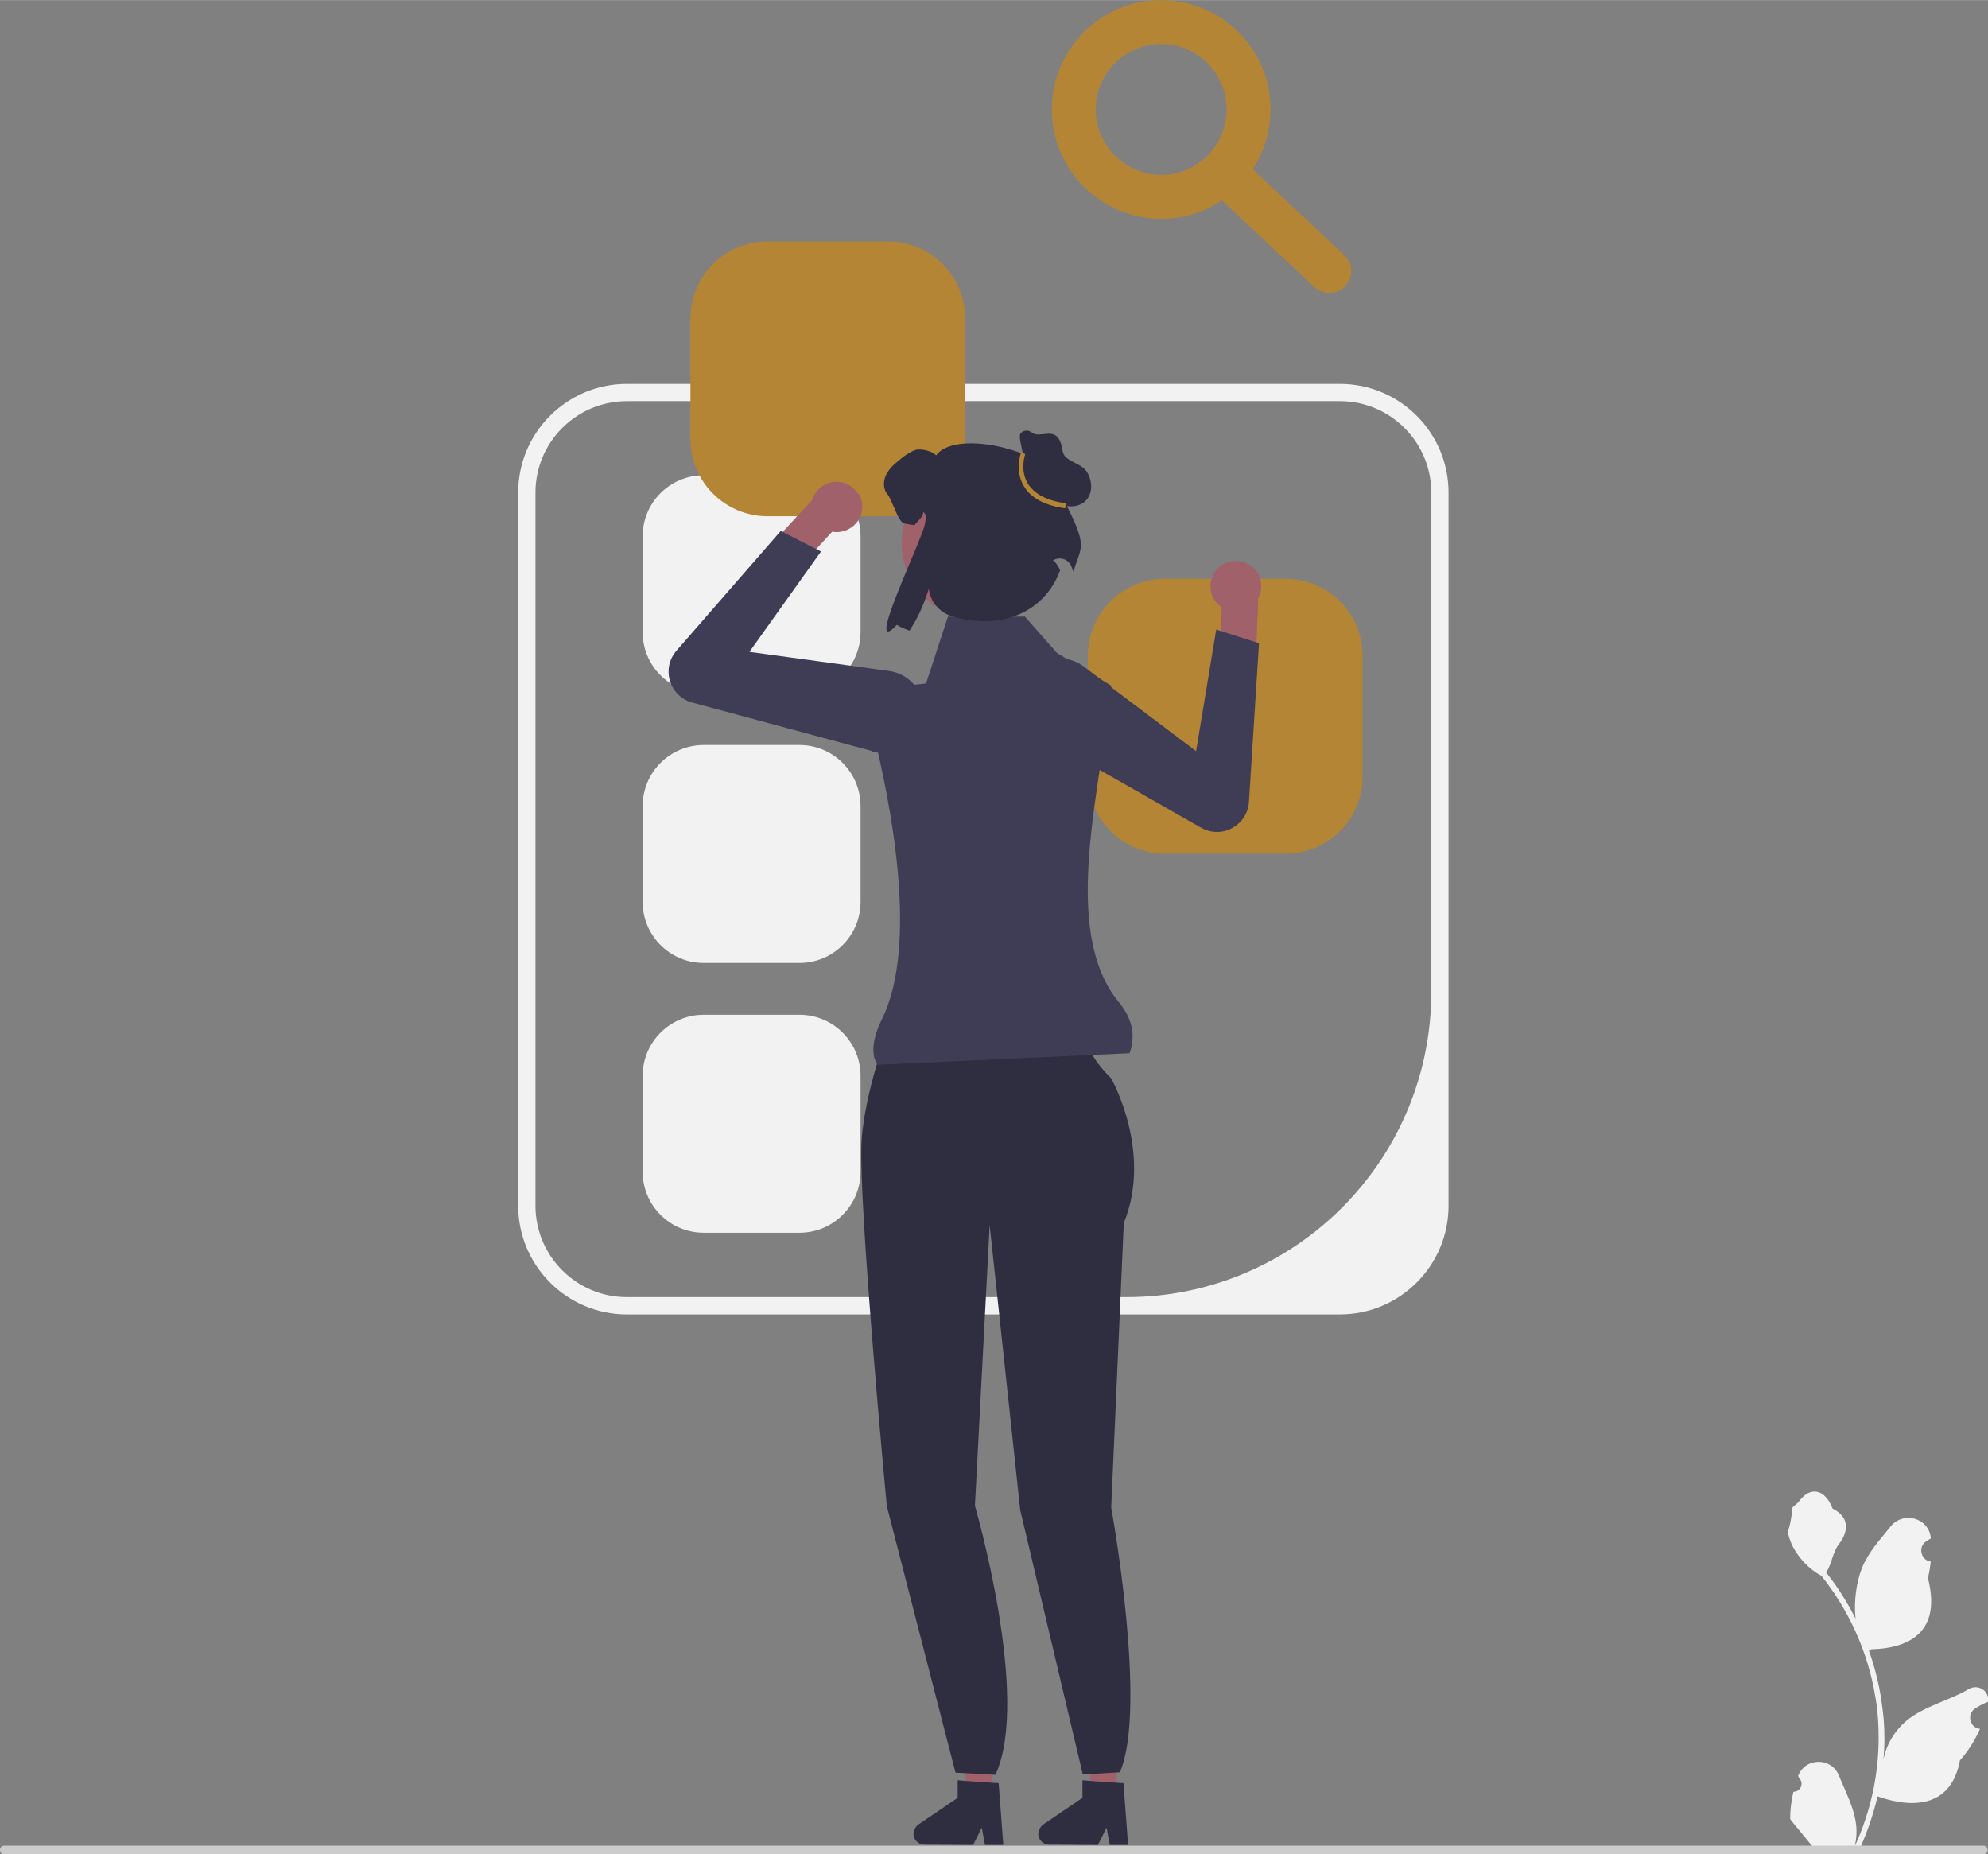 <svg xmlns="http://www.w3.org/2000/svg" width="552.8" height="515.5" viewBox="0 0 552.81 515.459" xmlns:xlink="http://www.w3.org/1999/xlink"><rect x="0" y="0" width="552.81" height="515.459" fill="#808080" stroke="none"/><path d="M 372.6 365.4 H 174.3 c -16.7 0 -30.2 -13.6 -30.2 -30.2 V 136.9 c 0 -16.7 13.6 -30.2 30.2 -30.2 h 198.3 c 16.7 0 30.2 13.6 30.2 30.2 v 198.3 c 0 16.7 -13.6 30.2 -30.2 30.2 Z M 174.3 111.5 c -14 0 -25.4 11.4 -25.4 25.4 v 198.3 c 0 14 11.4 25.4 25.4 25.4 h 138.9 c 46.8 0 84.8 -38 84.8 -84.8 V 136.9 c 0 -14 -11.4 -25.4 -25.4 -25.4 H 174.3 Z" fill="#f2f2f2"/><path d="M 195.7 132.1 c -9.4 0 -17 7.6 -17 17 v 26.6 c 0 9.4 7.6 17 17 17 h 26.6 c 9.4 0 17 -7.6 17 -17 v -26.6 c 0 -9.4 -7.6 -17 -17 -17 h -26.6 Z" fill="#f2f2f2"/><path d="M 195.7 207.1 c -9.4 0 -17 7.6 -17 17 v 26.6 c 0 9.4 7.6 17 17 17 h 26.6 c 9.4 0 17 -7.6 17 -17 v -26.6 c 0 -9.4 -7.6 -17 -17 -17 h -26.6 Z" fill="#f2f2f2"/><path d="M 195.7 282.1 c -9.4 0 -17 7.6 -17 17 v 26.6 c 0 9.4 7.6 17 17 17 h 26.6 c 9.4 0 17 -7.6 17 -17 v -26.6 c 0 -9.4 -7.6 -17 -17 -17 h -26.6 Z" fill="#f2f2f2"/><g><path d="M 213.4 67.1 c -11.8 0 -21.4 9.6 -21.4 21.4 v 33.6 c 0 11.8 9.6 21.4 21.4 21.4 h 33.6 c 11.8 0 21.4 -9.6 21.4 -21.4 v -33.6 c 0 -11.8 -9.6 -21.4 -21.4 -21.4 h -33.6 Z" fill="#b58536"/><path d="M 323.9 160.9 c -11.8 0 -21.4 9.6 -21.4 21.4 v 33.6 c 0 11.8 9.6 21.4 21.4 21.4 h 33.6 c 11.8 0 21.4 -9.6 21.4 -21.4 v -33.6 c 0 -11.8 -9.6 -21.4 -21.4 -21.4 h -33.6 Z" fill="#b58536"/><g><polygon points="275.8,498.8 269,498.8 266,471.8 276.1,471.9 275.8,498.8" fill="#a0616a"/><path d="M 254 509.7 c 0 1.7 1.3 3.1 3 3.1 l 13.6 0.1 l 2.4 -4.8 l 0.9 4.8 l 5.1 0 l -1.3 -17.2 l -1.8 -0.1 l -7.3 -0.5 l -2.3 -0.2 l 0 4.9 l -10.9 7.4 c -0.8 0.6 -1.3 1.5 -1.3 2.5 Z" fill="#2f2e41"/></g><g><polygon points="310.5,498.8 303.7,498.8 300.7,471.8 310.8,471.9 310.5,498.8" fill="#a0616a"/><path d="M 288.7 509.7 c 0 1.7 1.3 3.1 3 3.1 l 13.6 0.1 l 2.4 -4.8 l 0.9 4.8 l 5.1 0 l -1.3 -17.2 l -1.8 -0.1 l -7.3 -0.5 l -2.3 -0.2 l 0 4.9 l -10.9 7.4 c -0.8 0.6 -1.3 1.5 -1.3 2.5 Z" fill="#2f2e41"/></g><path d="M 249.1 281.2 l 27.6 0.9 l 26.2 5.8 s -2.6 3.2 6.1 11.9 c 0 0 11.6 20.4 3.5 40.2 l -3.5 79.1 s 10.2 55.8 2.4 73.6 l -10.3 0.6 l -17.4 -73.5 l -8.5 -79.2 l -4.1 78 s 15.6 53.5 5.7 74.8 l -11.1 -0.6 l -19.1 -74.1 s -8.1 -85.5 -7 -101.8 c 1.2 -16.3 9.3 -35.5 9.3 -35.5 Z" fill="#2f2e41"/><g><path d="M 341.9 156.1 c -3.8 1 -6 4.8 -5.1 8.6 c 0.4 1.7 1.5 3.1 2.9 4.1 l 0 0 l -0.5 13 l 9.9 4.6 l 0.8 -20 l -0.1 0 c 0.9 -1.5 1.2 -3.4 0.7 -5.2 c -1 -3.8 -4.8 -6 -8.6 -5.1 Z" fill="#a0616a"/><path d="M 286.4 202.5 c -2.1 -2.1 -3.3 -4.9 -3.3 -7.9 c -0.1 -4.1 2 -7.8 5.5 -9.9 c 4 -2.5 9.1 -2.2 12.8 0.6 l 31.2 23.5 l 5.6 -33.8 l 11.9 3.8 l -2.8 44.1 c -0.2 3.1 -1.9 5.8 -4.7 7.3 c -2.7 1.5 -5.9 1.4 -8.6 -0.1 l -45.1 -25.7 c -0.9 -0.5 -1.7 -1.1 -2.4 -1.8 Z" fill="#3f3d56"/></g><g><path d="M 238.8 137.2 c 2 3.4 0.9 7.7 -2.5 9.7 c -1.5 0.9 -3.3 1.2 -4.9 0.9 l 0 0 l -8.8 9.6 l -10.3 -3.7 l 13.5 -14.7 l 0 0.1 c 0.5 -1.7 1.6 -3.2 3.2 -4.2 c 3.4 -2 7.7 -0.9 9.7 2.5 Z" fill="#a0616a"/><path d="M 242.6 208.8 l -50.1 -13.5 c -3 -0.8 -5.3 -3.1 -6.2 -6 c -0.9 -3 -0.2 -6.1 1.8 -8.4 l 29 -33.3 l 11.2 5.7 l -19.9 27.9 l 38.7 5.3 c 4.7 0.6 8.4 4 9.6 8.6 c 1 4 -0.2 8.1 -3.1 10.9 c -2.2 2.1 -5 3.3 -8 3.3 c -1 0 -2 -0.1 -3 -0.4 Z" fill="#3f3d56"/></g><path d="M 314 292.8 l -70 3.2 c -1.9 -2.9 -1.4 -7.3 1.3 -12.8 c 10.2 -20.8 2.4 -60.1 -2.7 -80.5 c -1.5 -5.7 2.5 -11.4 8.3 -12 l 6.6 -0.7 l 6.1 -18.6 h 21.4 l 8.9 10.1 l 15.1 9.1 c -2.7 28.2 -14.4 68.1 2.2 88.1 c 3.6 4.4 4.7 9.1 2.9 14.1 Z" fill="#3f3d56"/><circle cx="271.5" cy="151" r="20.8" fill="#a0616a"/><path d="M 295.1 137.7 c 2.9 -10.6 -28.7 -19.6 -34.8 -11.1 c -0.9 -1.2 -4 -1.9 -5.5 -1.6 c -1.4 0.4 -2.7 1.3 -3.9 2.2 c -1.6 1.3 -3.3 2.6 -4.3 4.4 c -1 1.8 -1.2 4.2 0.2 5.8 c 1.1 1.2 3 7.8 4.6 8.1 c 1.1 0.2 2.1 0.4 2.9 0.5 c 0.7 -1.1 2.6 -2.4 2.4 -3.7 c 1.1 0.7 0.7 2 0.5 3.3 c -0.7 4.4 -17.3 38.1 -7.8 28.1 c 0.9 0.6 2.1 1.1 3.5 1.6 c 2.3 -3.4 4.1 -7.5 5.4 -11.7 l 0 0.1 c 0.4 3.7 3.1 6.7 6.7 7.7 c 14.3 4.1 25.8 -1.9 29.8 -12.9 c -1.5 -3 -2.1 -2.6 -2 -2.7 c 1.8 -1.2 4.3 -0.4 5.1 1.6 c 0.2 0.6 0.4 1.1 0.6 1.5 c 2.1 -7.4 4.5 -6.3 -3.4 -21.3 Z" fill="#2f2e41"/><path d="M 285.2 130 l -1.5 -7.5 c -0.1 -0.6 -0.2 -1.3 0 -1.9 c 0.4 -0.7 1.3 -1 2.1 -0.9 c 0.8 0.1 1.4 0.9 2.2 1 c 2.8 0.5 6.5 -2.3 7.5 4.7 c 0.4 2.9 5.1 3.2 6.7 5.7 c 1.6 2.5 1.8 6.1 -0.4 8.2 c -1.7 1.6 -4.4 1.8 -6.6 1 c -2.2 -0.8 -4 -2.5 -5.5 -4.3 s -3 -3.7 -4.7 -5.3" fill="#2f2e41"/><path d="M 296.2 141.3 c -5.7 -0.8 -9.6 -2.9 -11.5 -6.2 c -2.6 -4.3 -0.8 -9.1 -0.8 -9.3 l 1.2 0.4 c 0 0 -1.6 4.4 0.7 8.2 c 1.8 2.9 5.3 4.8 10.6 5.5 l -0.2 1.3 Z" fill="#b58536"/></g><path d="M 322.9 60.8 c -16.8 0 -30.4 -13.6 -30.4 -30.4 S 306.2 0 322.9 0 s 30.4 13.6 30.4 30.4 s -13.6 30.4 -30.4 30.4 Z m 0 -48.6 c -10.1 0 -18.2 8.2 -18.2 18.2 s 8.2 18.2 18.2 18.2 s 18.2 -8.2 18.2 -18.2 s -8.2 -18.2 -18.2 -18.2 Z" fill="#b58536"/><path d="M 369.7 81.4 c -1.5 0 -3 -0.5 -4.2 -1.6 l -28.5 -26.7 c -2.5 -2.3 -2.6 -6.1 -0.3 -8.6 c 2.3 -2.5 6.1 -2.6 8.6 -0.3 l 28.5 26.7 c 2.5 2.3 2.6 6.1 0.3 8.6 c -1.2 1.3 -2.8 1.9 -4.4 1.9 Z" fill="#b58536"/><g><path d="M 498.6 498.1 c 2.1 0.1 3.2 -2.4 1.6 -3.9 l -0.2 -0.6 c 0 0 0 -0.1 0.1 -0.1 c 2.1 -5 9.2 -4.9 11.2 0 c 1.8 4.4 4.2 8.9 4.8 13.5 c 0.3 2.1 0.1 4.2 -0.3 6.2 c 4.3 -9.4 6.6 -19.7 6.6 -30 c 0 -2.6 -0.1 -5.2 -0.4 -7.8 c -0.2 -2.1 -0.6 -4.2 -1 -6.3 c -2.3 -11.3 -7.3 -22 -14.5 -31 c -3.5 -1.9 -6.3 -4.9 -8.1 -8.4 c -0.6 -1.3 -1.1 -2.7 -1.3 -4.1 c 0.4 0.1 1.5 -5.9 1.2 -6.3 c 0.5 -0.8 1.5 -1.2 2.1 -2.1 c 3 -4 7.1 -3.3 9.2 2.2 c 4.6 2.3 4.6 6.1 1.8 9.8 c -1.8 2.3 -2 5.5 -3.6 8 c 0.2 0.2 0.3 0.4 0.5 0.6 c 3 3.8 5.5 7.9 7.7 12.2 c -0.6 -4.8 0.3 -10.5 1.8 -14.2 c 1.7 -4.2 5 -7.8 7.9 -11.4 c 3.5 -4.4 10.6 -2.5 11.2 3.1 c 0 0.1 0 0.1 0 0.2 c -0.4 0.2 -0.8 0.5 -1.3 0.8 c -2.3 1.5 -1.5 5.2 1.2 5.6 l 0.1 0 c -0.2 1.5 -0.4 3.1 -0.8 4.6 c 3.7 14.3 -4.3 19.5 -15.7 19.8 c -0.3 0.1 -0.5 0.3 -0.7 0.4 c 1.2 3.3 2.1 6.6 2.8 10 c 0.6 3 1 6 1.3 9 c 0.3 3.8 0.3 7.7 -0.1 11.5 l 0 -0.1 c 0.8 -4.2 3.1 -8.1 6.4 -10.9 c 4.9 -4.1 11.9 -5.6 17.3 -8.8 c 2.6 -1.6 5.9 0.5 5.4 3.4 l 0 0.1 c -0.8 0.3 -1.6 0.7 -2.3 1.1 c -0.4 0.2 -0.8 0.5 -1.3 0.8 c -2.3 1.5 -1.5 5.2 1.2 5.6 l 0.1 0 c 0 0 0.1 0 0.1 0 c -1.4 3.2 -3.3 6.2 -5.6 8.8 c -2.3 12.5 -12.3 13.7 -22.9 10 h 0 c -1.2 5.1 -2.9 10 -5 14.7 h -18 c -0.1 -0.2 -0.1 -0.4 -0.2 -0.6 c 1.7 0.1 3.3 0 5 -0.3 c -1.3 -1.6 -2.7 -3.3 -4 -4.9 c 0 0 -0.1 -0.1 -0.1 -0.1 c -0.7 -0.8 -1.4 -1.7 -2 -2.5 l 0 0 c 0 -2.6 0.3 -5.1 0.9 -7.6 l 0 0 Z" fill="#f2f2f2"/><path d="M 0 514.3 c 0 0.7 0.5 1.2 1.2 1.2 H 551.5 c 0.7 0 1.2 -0.5 1.2 -1.2 c 0 -0.7 -0.5 -1.2 -1.2 -1.2 H 1.2 c -0.7 0 -1.2 0.5 -1.2 1.2 Z" fill="#cccccc"/></g></svg>